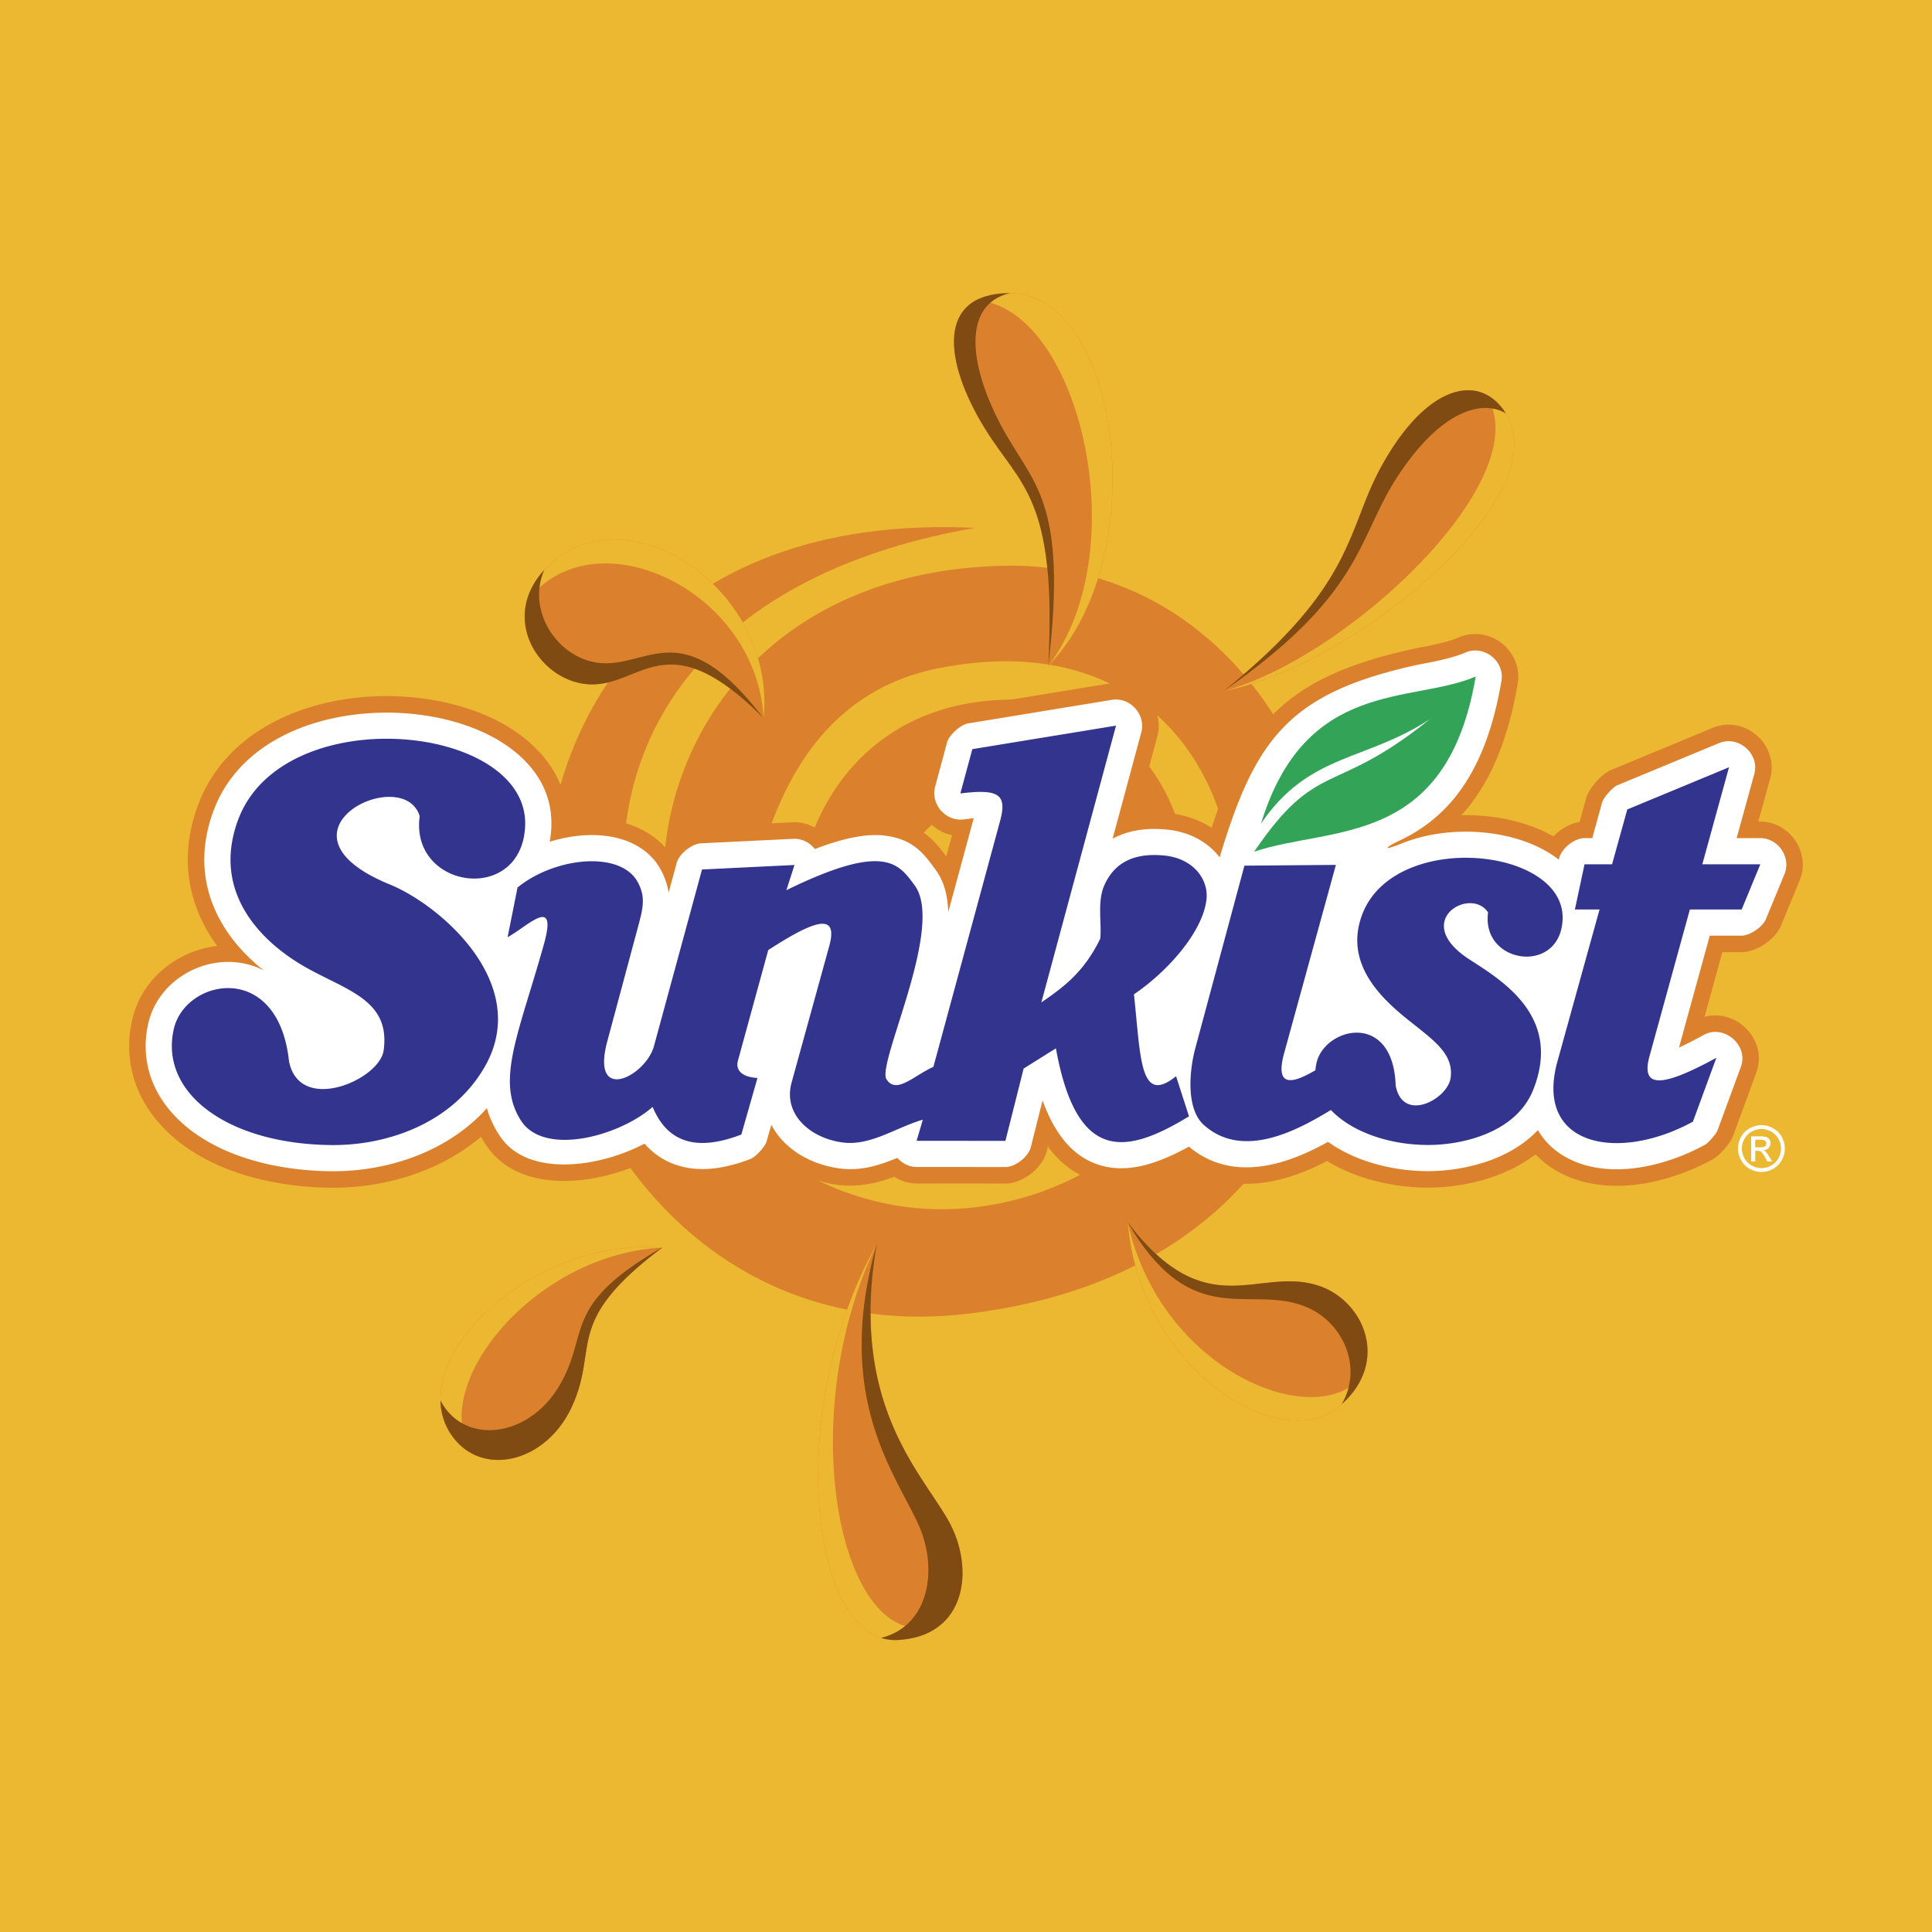 <svg xmlns="http://www.w3.org/2000/svg" width="2500" height="2500" viewBox="0 0 192.756 192.756"><path fill-rule="evenodd" clip-rule="evenodd" fill="#ecb731" d="M0 0h192.756v192.756H0V0z"/><path fill-rule="evenodd" clip-rule="evenodd" fill="#ecb731" d="M96.383 38.958l7.773 37.008 32.1-20.273-20.672 31.665 37.033 8.363-37.01 7.773 20.274 32.1-31.666-20.672-8.362 37.033-7.773-37.01-32.1 20.274 20.673-31.666-37.033-8.362 37.008-7.774-20.273-32.099 31.666 20.673 8.362-37.033z"/><path d="M97.271 52.666c-63.076-3.052-50.914 84.469-.637 78.395 53.95-6.518 42.663-75.743 3.217-74.611-44.382 1.273-43.386 60.354-5.802 56.184 33.128-3.678 29.996-43.226 6.597-42.833-16.795.282-21.659 15.248-20.755 21.258L74.535 91c1.284-5.152 3.77-21.281 19.064-24.324 36.351-7.233 38.925 43.718 8.876 52.699-37.878 11.322-65.171-56.236-5.204-66.709zM89.843 86.89c.718-2.465 3.31-5.482 6.792-7.037l6.014 5.741-4.979 6.119-7.827-4.823z" fill-rule="evenodd" clip-rule="evenodd" fill="#db812e"/><path d="M76.187 71.661c1.292-13.048-13.956-22.903-21.68-15.02-4.94 5.042-.53 11.592 4.517 11.642 5.088.05 7.613-6.259 17.163 3.378z" fill-rule="evenodd" clip-rule="evenodd" fill="#db812e"/><path d="M76.187 71.661v-.006l-.024-.017a.255.255 0 0 1 .024.023zm.002-.029c1.268-13.034-13.964-22.869-21.682-14.991-1.08 1.102-1.712 2.276-1.99 3.438 6.457-8.833 22.915-1.476 23.672 11.553z" fill-rule="evenodd" clip-rule="evenodd" fill="#ecb731"/><path d="M76.187 71.661l.005-.069a1.367 1.367 0 0 1-.013.062l.008.007zM54.306 56.854c-4.615 5.012-.259 11.38 4.718 11.429 5.08.05 7.605-6.237 17.116 3.331-8.21-10.712-11.52-4.799-16.552-5.5-4.002-.556-7.064-5.192-5.282-9.26z" fill-rule="evenodd" clip-rule="evenodd" fill="#7f4b13"/><path d="M104.59 66.432c10.658-10.896 7.117-37.305-3.918-37.19-7.258.076-6.526 6.821-2.418 13.498 3.547 5.767 7.211 6.822 6.336 23.692z" fill-rule="evenodd" clip-rule="evenodd" fill="#db812e"/><path d="M104.59 66.432l.008-.009-.006-.069-.002.078zm.035-.038c10.615-10.92 7.07-37.266-3.953-37.151-1.379.014-2.467.27-3.301.719 10.178.547 16.092 24.758 7.254 36.432z" fill-rule="evenodd" clip-rule="evenodd" fill="#ecb731"/><path d="M100.754 29.245c-.027 0-.055-.003-.082-.002-7.258.076-6.526 6.821-2.418 13.498 3.545 5.764 7.207 6.822 6.336 23.669 1.986-16.748-1.596-18.047-4.752-24.034-3.193-6.06-3.811-11.999.916-13.131z" fill-rule="evenodd" clip-rule="evenodd" fill="#7f4b13"/><path d="M122.088 68.94c13.018-2.419 34.961-20.461 27.467-28.6-2.666-2.894-7.496-1.536-11.76 6.236-3.477 6.335-2.525 11.751-15.707 22.364z" fill-rule="evenodd" clip-rule="evenodd" fill="#db812e"/><path d="M122.088 68.94l.006-.001.031-.03-.037.031zm.039-.008c13.021-2.448 34.916-20.461 27.428-28.592a4.438 4.438 0 0 0-1.383-1.03c5.732 8.108-13.723 26.355-26.045 29.622z" fill-rule="evenodd" clip-rule="evenodd" fill="#ecb731"/><path d="M122.088 68.94h.002c13.887-9.668 13.316-15.137 17.225-21.214 4.086-6.351 8.254-8.029 10.92-6.489a5.997 5.997 0 0 0-.68-.896c-2.666-2.894-7.496-1.536-11.76 6.236-3.477 6.334-2.525 11.75-15.707 22.363z" fill-rule="evenodd" clip-rule="evenodd" fill="#7f4b13"/><path d="M112.527 121.975c1.223 14.744 15.094 22.91 20.74 18.615 5.619-4.273 2.996-10.846-1.82-12.354-5.998-1.877-11.049 4.065-18.92-6.261z" fill-rule="evenodd" clip-rule="evenodd" fill="#db812e"/><path d="M112.527 121.99c1.234 14.734 15.096 22.893 20.74 18.6 1.342-1.02 2.213-2.172 2.697-3.355a8.976 8.976 0 0 1-.428.451c-5.028 5-19.841-1.258-23.009-15.696z" fill-rule="evenodd" clip-rule="evenodd" fill="#ecb731"/><path d="M112.527 121.975v.016c6.561 11.189 12.291 5.91 18.016 8.5 3.545 1.604 5.428 6.037 3.312 9.615 4.832-4.268 2.23-10.418-2.408-11.869-5.998-1.878-11.049 4.064-18.92-6.262z" fill-rule="evenodd" clip-rule="evenodd" fill="#7f4b13"/><path d="M87.477 124.121c-9.334 16.715-6.645 39.926 2.056 39.504 6.994-.34 7.771-7.299 5.011-12.051-2.876-4.951-9.782-11.779-7.067-27.453z" fill-rule="evenodd" clip-rule="evenodd" fill="#db812e"/><path d="M87.477 124.121c-9.334 16.715-6.645 39.926 2.056 39.504 1.901-.092 3.341-.676 4.377-1.568a9.243 9.243 0 0 1-1.694.35c-8.651.986-12.912-21.404-4.74-38.279l.001-.007z" fill-rule="evenodd" clip-rule="evenodd" fill="#ecb731"/><path d="M87.477 124.121a.82.82 0 0 0-.022.041c-4.297 15.275 1.853 22.771 4.197 27.988 1.955 4.352 1.087 10.074-3.743 11.26a4.553 4.553 0 0 0 1.625.215c6.994-.34 7.771-7.299 5.011-12.051-2.877-4.951-9.783-11.779-7.068-27.453z" fill-rule="evenodd" clip-rule="evenodd" fill="#7f4b13"/><path d="M66.065 124.482c-13.248-1.109-26.108 11.572-20.96 18.783 2.987 4.184 9.407 2.68 11.973-2.967 2.726-5.995-.916-8.382 8.987-15.816z" fill-rule="evenodd" clip-rule="evenodd" fill="#db812e"/><path d="M66.065 124.482h-.002l-.009.01.011-.01zm-.014 0c-13.243-1.1-26.092 11.574-20.946 18.783a5.727 5.727 0 0 0 1.998 1.766c-4.509-6.779 6.207-19.931 18.948-20.549z" fill-rule="evenodd" clip-rule="evenodd" fill="#ecb731"/><path d="M66.065 124.482l-.037-.002c-10.212 5.887-7.046 8.57-10.324 13.936-3.089 5.055-9.35 5.736-11.697 1.422-.022-.039-.04-.08-.061-.119a6.167 6.167 0 0 0 1.158 3.547c2.987 4.184 9.407 2.68 11.973-2.967 2.727-5.996-.915-8.383 8.988-15.817z" fill-rule="evenodd" clip-rule="evenodd" fill="#7f4b13"/><path d="M175.74 112.254c.391 0 .773.1 1.148.301.373.203.666.49.873.865a2.35 2.35 0 0 1 .003 2.334c-.205.371-.492.66-.863.865a2.35 2.35 0 0 1-2.326 0 2.169 2.169 0 0 1-.865-.865 2.352 2.352 0 0 1-.311-1.162c0-.406.105-.797.314-1.172s.502-.662.875-.865c.375-.201.76-.301 1.152-.301zm0 .387c-.33 0-.648.084-.959.252s-.555.41-.73.723-.264.639-.264.977c0 .336.088.66.26.969s.414.549.723.721c.311.174.633.26.971.26.336 0 .658-.086.969-.26a1.8 1.8 0 0 0 .721-.721c.172-.309.258-.633.258-.969 0-.338-.088-.664-.262-.977s-.418-.555-.729-.723a2.009 2.009 0 0 0-.958-.252zm-1.027 3.242v-2.514h.865c.295 0 .51.021.641.068.133.047.238.129.316.244s.117.238.117.369a.664.664 0 0 1-.195.479.781.781 0 0 1-.523.23c.09.037.162.082.215.133.102.1.225.266.371.5l.307.49h-.496l-.223-.396c-.176-.311-.316-.506-.424-.584-.074-.059-.184-.086-.326-.086h-.238v1.066h-.407v.001zm.406-1.414h.494c.234 0 .395-.035.48-.105s.129-.162.129-.279c0-.074-.021-.141-.062-.199s-.098-.104-.172-.131c-.072-.031-.209-.045-.408-.045h-.461v.759z" fill-rule="evenodd" clip-rule="evenodd" fill="#fff"/><path d="M140.984 64.741l.051-.013c.85-.161 1.68-.318 2.537-.522.752-.179 1.432-.376 1.992-.617a4.103 4.103 0 0 1 2.314-.278 4.344 4.344 0 0 1 1.959.87 4.339 4.339 0 0 1 1.309 1.701 4.1 4.1 0 0 1 .277 2.317c-.85 5.034-2.334 8.695-4.229 11.4-.439.626-.9 1.201-1.379 1.73l.16-.002a20.61 20.61 0 0 1 3.484.258c1.203.193 2.355.488 3.41.88.742.275 1.451.602 2.119.981.15-.159.312-.308.48-.445.621-.503 1.379-.874 2.127-.991l.66-2.382c.137-.49.539-1.116.982-1.619.445-.505 1.014-.984 1.482-1.178l10.15-4.209a4.111 4.111 0 0 1 2.688-.172 4.4 4.4 0 0 1 2.882 2.54c.338.813.43 1.736.172 2.674l-1.186 4.306h.197c.549 0 1.078.113 1.568.316a4.321 4.321 0 0 1 1.934 1.594 4.32 4.32 0 0 1 .742 2.396c0 .516-.1 1.046-.316 1.57l-1.861 4.51c-.283.685-.916 1.36-1.619 1.833-.709.478-1.572.813-2.309.813h-1.922l-1.777 6.454a4.074 4.074 0 0 1 2.52.111 4.502 4.502 0 0 1 2.387 2.064c.539.986.703 2.176.264 3.369l-2.342 6.373c-.123.336-.475.838-.838 1.254-.359.416-.809.836-1.125 1.01a23.088 23.088 0 0 1-4.746 1.955c-1.645.463-3.256.705-4.762.717a13.348 13.348 0 0 1-3.322-.377 10.599 10.599 0 0 1-2.932-1.193 9.17 9.17 0 0 1-1.789-1.387h-.006a7.303 7.303 0 0 1-.174-.178 6.844 6.844 0 0 1-.205.154v-.006c-.613.453-1.256.846-1.918 1.188-1.344.691-2.791 1.174-4.209 1.488a20.364 20.364 0 0 1-4.645.494 21.63 21.63 0 0 1-3.525-.344 20.016 20.016 0 0 1-3.344-.896 17.298 17.298 0 0 1-2.006-.883 14.994 14.994 0 0 1-.939-.533c-.574.297-1.17.582-1.781.844-.975.416-1.992.773-3.031 1.023l.008-.006c-1.666.402-3.375.545-5.061.268a10.083 10.083 0 0 1-4.082-1.625c-1.416.719-2.807 1.27-4.18 1.58-1.793.404-3.531.4-5.225-.158-1.441-.477-2.738-1.312-3.871-2.586a10.184 10.184 0 0 1-.631-.779l-.115.457c-.213.844-.828 1.662-1.574 2.246-.748.586-1.689.984-2.555.984l-8.86-.008a4.112 4.112 0 0 1-2.228-.669 15.68 15.68 0 0 1-2.039.615c-1.11.248-2.273.35-3.526.199-.304-.037-.6-.084-.888-.141a14.722 14.722 0 0 1-.897-.219 11.463 11.463 0 0 1-2.877-1.227 10.163 10.163 0 0 1-1.544-1.152 6.156 6.156 0 0 1-.417.506h-.002c-.46.502-1.049.973-1.534 1.16-1.437.555-2.818.916-4.137 1.061-1.375.15-2.687.064-3.927-.279a9.01 9.01 0 0 1-2.377-1.043v.006a8.403 8.403 0 0 1-1.082-.805c-2.41 1.078-5.237 1.762-7.835 1.736-2.765-.027-5.322-.84-7.025-2.775a7.678 7.678 0 0 1-.365-.459 9.193 9.193 0 0 1-.752-1.172 20.27 20.27 0 0 1-3.834 2.535 22.896 22.896 0 0 1-5.315 1.912c-1.971.453-3.934.65-5.766.637a33.954 33.954 0 0 1-3.438-.205 30.401 30.401 0 0 1-3.3-.551c-1.894-.426-3.63-1.023-5.173-1.77-1.601-.773-3.002-1.707-4.166-2.77-1.332-1.215-2.37-2.598-3.072-4.111a11.196 11.196 0 0 1-.965-6.074c.047-.395.122-.818.224-1.271a9.126 9.126 0 0 1 1.896-3.842 9.964 9.964 0 0 1 3.474-2.651 10.24 10.24 0 0 1 3.103-.88 15.695 15.695 0 0 1-1.625-2.754c-.774-1.692-1.254-3.546-1.299-5.552-.041-1.8.266-3.721 1.021-5.754 1.052-2.838 2.872-5.084 5.161-6.787 2.48-1.844 5.502-3.03 8.674-3.624a27.07 27.07 0 0 1 4.657-.455 27.694 27.694 0 0 1 4.683.348 24.14 24.14 0 0 1 4.517 1.165c1.4.517 2.704 1.167 3.86 1.944 1.758 1.181 3.176 2.637 4.112 4.351a10.032 10.032 0 0 1 1.242 4.607h.003a15.234 15.234 0 0 1 2.29-.202c1.518-.011 2.992.234 4.315.764 1.215.486 2.29 1.208 3.146 2.184a5.14 5.14 0 0 1 1.023-1.103c.708-.57 1.599-.982 2.401-1.021l9.227-.45a4.095 4.095 0 0 1 1.961.399c.227.107.442.234.645.377 1.254-.438 2.368-.737 3.366-.92 1.316-.241 2.423-.279 3.38-.167 1.825.215 3.088.819 4.083 1.62.81.652 1.365 1.365 1.902 2.094l.573-2.111a4.317 4.317 0 0 1-2.354-1.402 4.329 4.329 0 0 1-1.032-2.301v.006a4.125 4.125 0 0 1 .112-1.57l1.192-4.418c.184-.683.713-1.419 1.332-1.978.614-.554 1.397-1.003 2.097-1.118l14.339-2.35a4.096 4.096 0 0 1 1.74.085c.816.22 1.535.675 2.08 1.275a4.34 4.34 0 0 1 1.059 2.195 4.1 4.1 0 0 1-.086 1.737l-2.076 7.693c.148-.022.297-.042.445-.058.916-.102 1.85-.089 2.781.004a9.798 9.798 0 0 1 3.189.862c.383.178.744.379 1.084.6 1.609-4.873 3.334-8.437 6.006-11.19 3.118-3.211 7.389-5.181 14.094-6.661z" fill="#db812e"/><path d="M141.338 66.345c1.814-.344 3.535-.669 4.871-1.242 1.846-.791 3.924.846 3.59 2.826-1.604 9.524-5.557 13.757-10.178 15.943-1.627.77-1.551 1.003.152.309a16.032 16.032 0 0 1 3.051-.891 18.759 18.759 0 0 1 6.379-.081c2.135.342 4.131 1.061 5.699 2.113.215.144.42.293.619.448l.018-.079c.215-1.011 1.518-2.071 2.549-2.071h.771l.984-3.555c.133-.482 1.047-1.522 1.51-1.714l10.15-4.209c1.947-.808 4.078 1.062 3.52 3.091l-1.758 6.387h2.361c1.799 0 3.096 1.934 2.408 3.601l-1.863 4.51c-.307.747-1.602 1.622-2.406 1.622h-3.18l-3.072 11.167c.682-.314 1.51-.74 2.484-1.27 2.006-1.094 4.479 1.043 3.693 3.182l-2.344 6.375c-.109.301-.92 1.232-1.203 1.387-2.934 1.604-6.029 2.443-8.734 2.465-2.02.018-3.881-.42-5.396-1.33-1.072-.645-1.951-1.502-2.578-2.578-.898.951-1.963 1.705-3.111 2.297-2.656 1.367-5.76 1.828-8.08 1.797-2.25-.031-4.42-.439-6.32-1.139-1.266-.465-2.424-1.066-3.424-1.783-1.57.871-3.377 1.719-5.281 2.178-2.932.707-5.961.508-8.604-1.703-3.246 1.795-6.254 2.721-9.041 1.799-2.338-.771-4.227-2.732-5.557-6.402l-1.174 4.662c-.242.957-1.545 1.98-2.531 1.979l-8.86-.008c-.762 0-1.446-.363-1.922-.91-1.752.727-3.554 1.322-5.678 1.068a10.536 10.536 0 0 1-1.541-.309c-1.736-.479-3.3-1.406-4.4-2.668a7.258 7.258 0 0 1-.956-1.389l-.48 1.682c-.142.498-1.088 1.527-1.571 1.715-2.604 1.006-4.967 1.305-7.033.729a7.16 7.16 0 0 1-3.563-2.248c-4.429 2.338-11 3.227-13.958-.137a6.482 6.482 0 0 1-.562-.75 9.688 9.688 0 0 1-1.211-2.646c-1.494 1.66-3.264 2.951-5.163 3.922-3.314 1.695-7.026 2.393-10.321 2.367a30.386 30.386 0 0 1-6.391-.709c-3.558-.799-6.507-2.25-8.592-4.152-2.314-2.113-3.601-4.758-3.578-7.717.005-.686.091-1.408.261-2.162.546-2.434 2.286-4.355 4.455-5.359a8.33 8.33 0 0 1 3.952-.775 7.787 7.787 0 0 1 3.102.832c-1.901-1.514-3.673-3.468-4.771-5.868-1.298-2.838-1.655-6.201-.228-10.051 1.979-5.334 7.011-8.323 12.592-9.367a26.008 26.008 0 0 1 8.78-.101c2.908.467 5.614 1.437 7.719 2.851 2.985 2.005 4.82 4.85 4.603 8.424-.027.448-.08.875-.157 1.281 1.376-.424 2.793-.655 4.123-.666 2.559-.02 4.901.772 6.349 2.542.234.286.449.61.642.975.42.793.654 1.521.75 2.245l.819-3.009c.237-.871 1.497-1.884 2.397-1.928l9.227-.45c.872-.042 1.651.38 2.15 1.021 3.147-1.21 5.317-1.535 6.938-1.345 2.94.346 3.988 1.883 5.132 3.44.826 1.125 1.186 2.575 1.241 4.198l2.542-9.375-1.026.125c-1.78.217-3.293-1.533-2.826-3.264l1.191-4.418c.199-.738 1.347-1.774 2.102-1.897l14.338-2.351c1.818-.298 3.416 1.468 2.938 3.244l-2.863 10.615c.219-.119.441-.227.672-.324 1.496-.634 3.133-.754 4.773-.589 2.041.205 3.662 1.058 4.779 2.232.164.173.314.351.457.535 3.559-11.85 6.915-16.38 19.653-19.192z" fill="#fff"/><path d="M125.811 82.172c4.432-14.493 15.062-11.947 21.418-14.672-2.889 17.142-14.496 14.89-22.107 17.475 6.406-9.376 7.807-5.403 17.525-13.215-6.477 4.235-12.069 3.387-16.836 10.412z" fill-rule="evenodd" clip-rule="evenodd" fill="#33a457"/><path d="M28.833 105.871c1.029 5.332 9.028 1.879 9.441-1.062.707-5.039-3.656-5.969-7.798-8.316-4.312-2.444-9.428-7.398-6.723-14.692 4.483-12.085 29.268-9.642 28.634.746-.472 7.742-11.507 6.129-10.514-1.124-1.669-5.338-15.73 1.612-2.967 6.827 5.026 2.054 14.217 9.926 9.446 18.2-3.306 5.732-9.875 7.836-15.237 7.793-10.361-.082-17.215-5.168-15.78-11.559 1.138-5.065 10.415-6.906 11.498 3.187zm22.801-17.324l-.99 4.957c2.03-1.108 5.019-4.275 3.617.724-2.51 8.952-4.835 13.61-2.28 17.577 2.325 3.609 9.829 1.535 13.132-1.369 1.569 3.785 4.683 4.365 8.852 2.754l1.609-5.641c-1.448-.082-2.233-.693-1.945-1.746l3.018-11.011c4.777-3.107 7.003-3.726 6.086-.401l-3.755 13.613c-.879 3.189 1.9 5.598 5.18 5.99 2.725.326 5.275-1.521 7.913-2.283l-.62 2.105 8.86.008 1.818-7.215 3.219-2.016c2.07 11.428 6.945 10.645 13.279 6.783l-1.289-4c-3.629 2.906-3.51-1.729-4.203-8.176 3.334-2.252 6.857-6.204 7.234-9.445.232-2-1.295-4.106-4.176-4.395-2.496-.251-4.85.308-6.025 2.991-.709 1.623-.238 3.731-.395 5.298-1.637 3.359-3.635 4.814-5.877 6.363l7.451-27.619-14.338 2.35-1.192 4.418c3.764-.458 4.696.04 3.965 2.737l-6.656 24.54c-1.984.889-3.691 2.773-4.679 1.244-1.001-1.551 5.843-15.217 2.817-19.337-1.611-2.194-2.989-4.334-12.809.47l.813-2.516-9.227.45-4.796 17.625c-.815 2.996-6.353 5.844-4.651-.496l3.032-11.295c.504-1.879.833-3.008.021-4.539-1.714-3.239-8.32-2.518-12.013.503zm72.522-2.181l9.127-.075-5.162 18.776c-1.051 3.822 1.273 2.783 3.119 1.711a5.29 5.29 0 0 1 .105-.713c.805-3.58 7.662-5.256 7.902 2.252.729 3.77 5.178 1.328 5.477-.75.35-2.439-1.691-3.771-4.314-5.879-2.83-2.271-6.258-5.68-4.527-10.383 3.146-8.549 20.461-6.814 20.014.527-.334 5.471-8.133 4.333-7.432-.794-1.715-2.65-7.787.84-1.873 4.676 3.221 2.087 9.301 5.669 6.377 13.013-1.729 4.344-7.205 5.555-10.693 5.506-3.936-.053-7.529-1.41-9.492-3.492-3.443 2.104-8.809 4.943-12.666 1.508-1.795-1.596-1.479-5.377-.854-7.697l4.892-18.186zm48.348-9.816l-10.15 4.21-1.518 5.472h-2.748l-.961 4.51h2.459l-4.199 15.154c-2.354 8.49 6.066 10.084 13.514 6.014l2.342-6.373c-5.404 2.945-7.574 3.117-6.666-.182l4.021-14.613h5.168l1.861-4.51h-5.787l2.664-9.682z" fill-rule="evenodd" clip-rule="evenodd" fill="#33348e"/></svg>